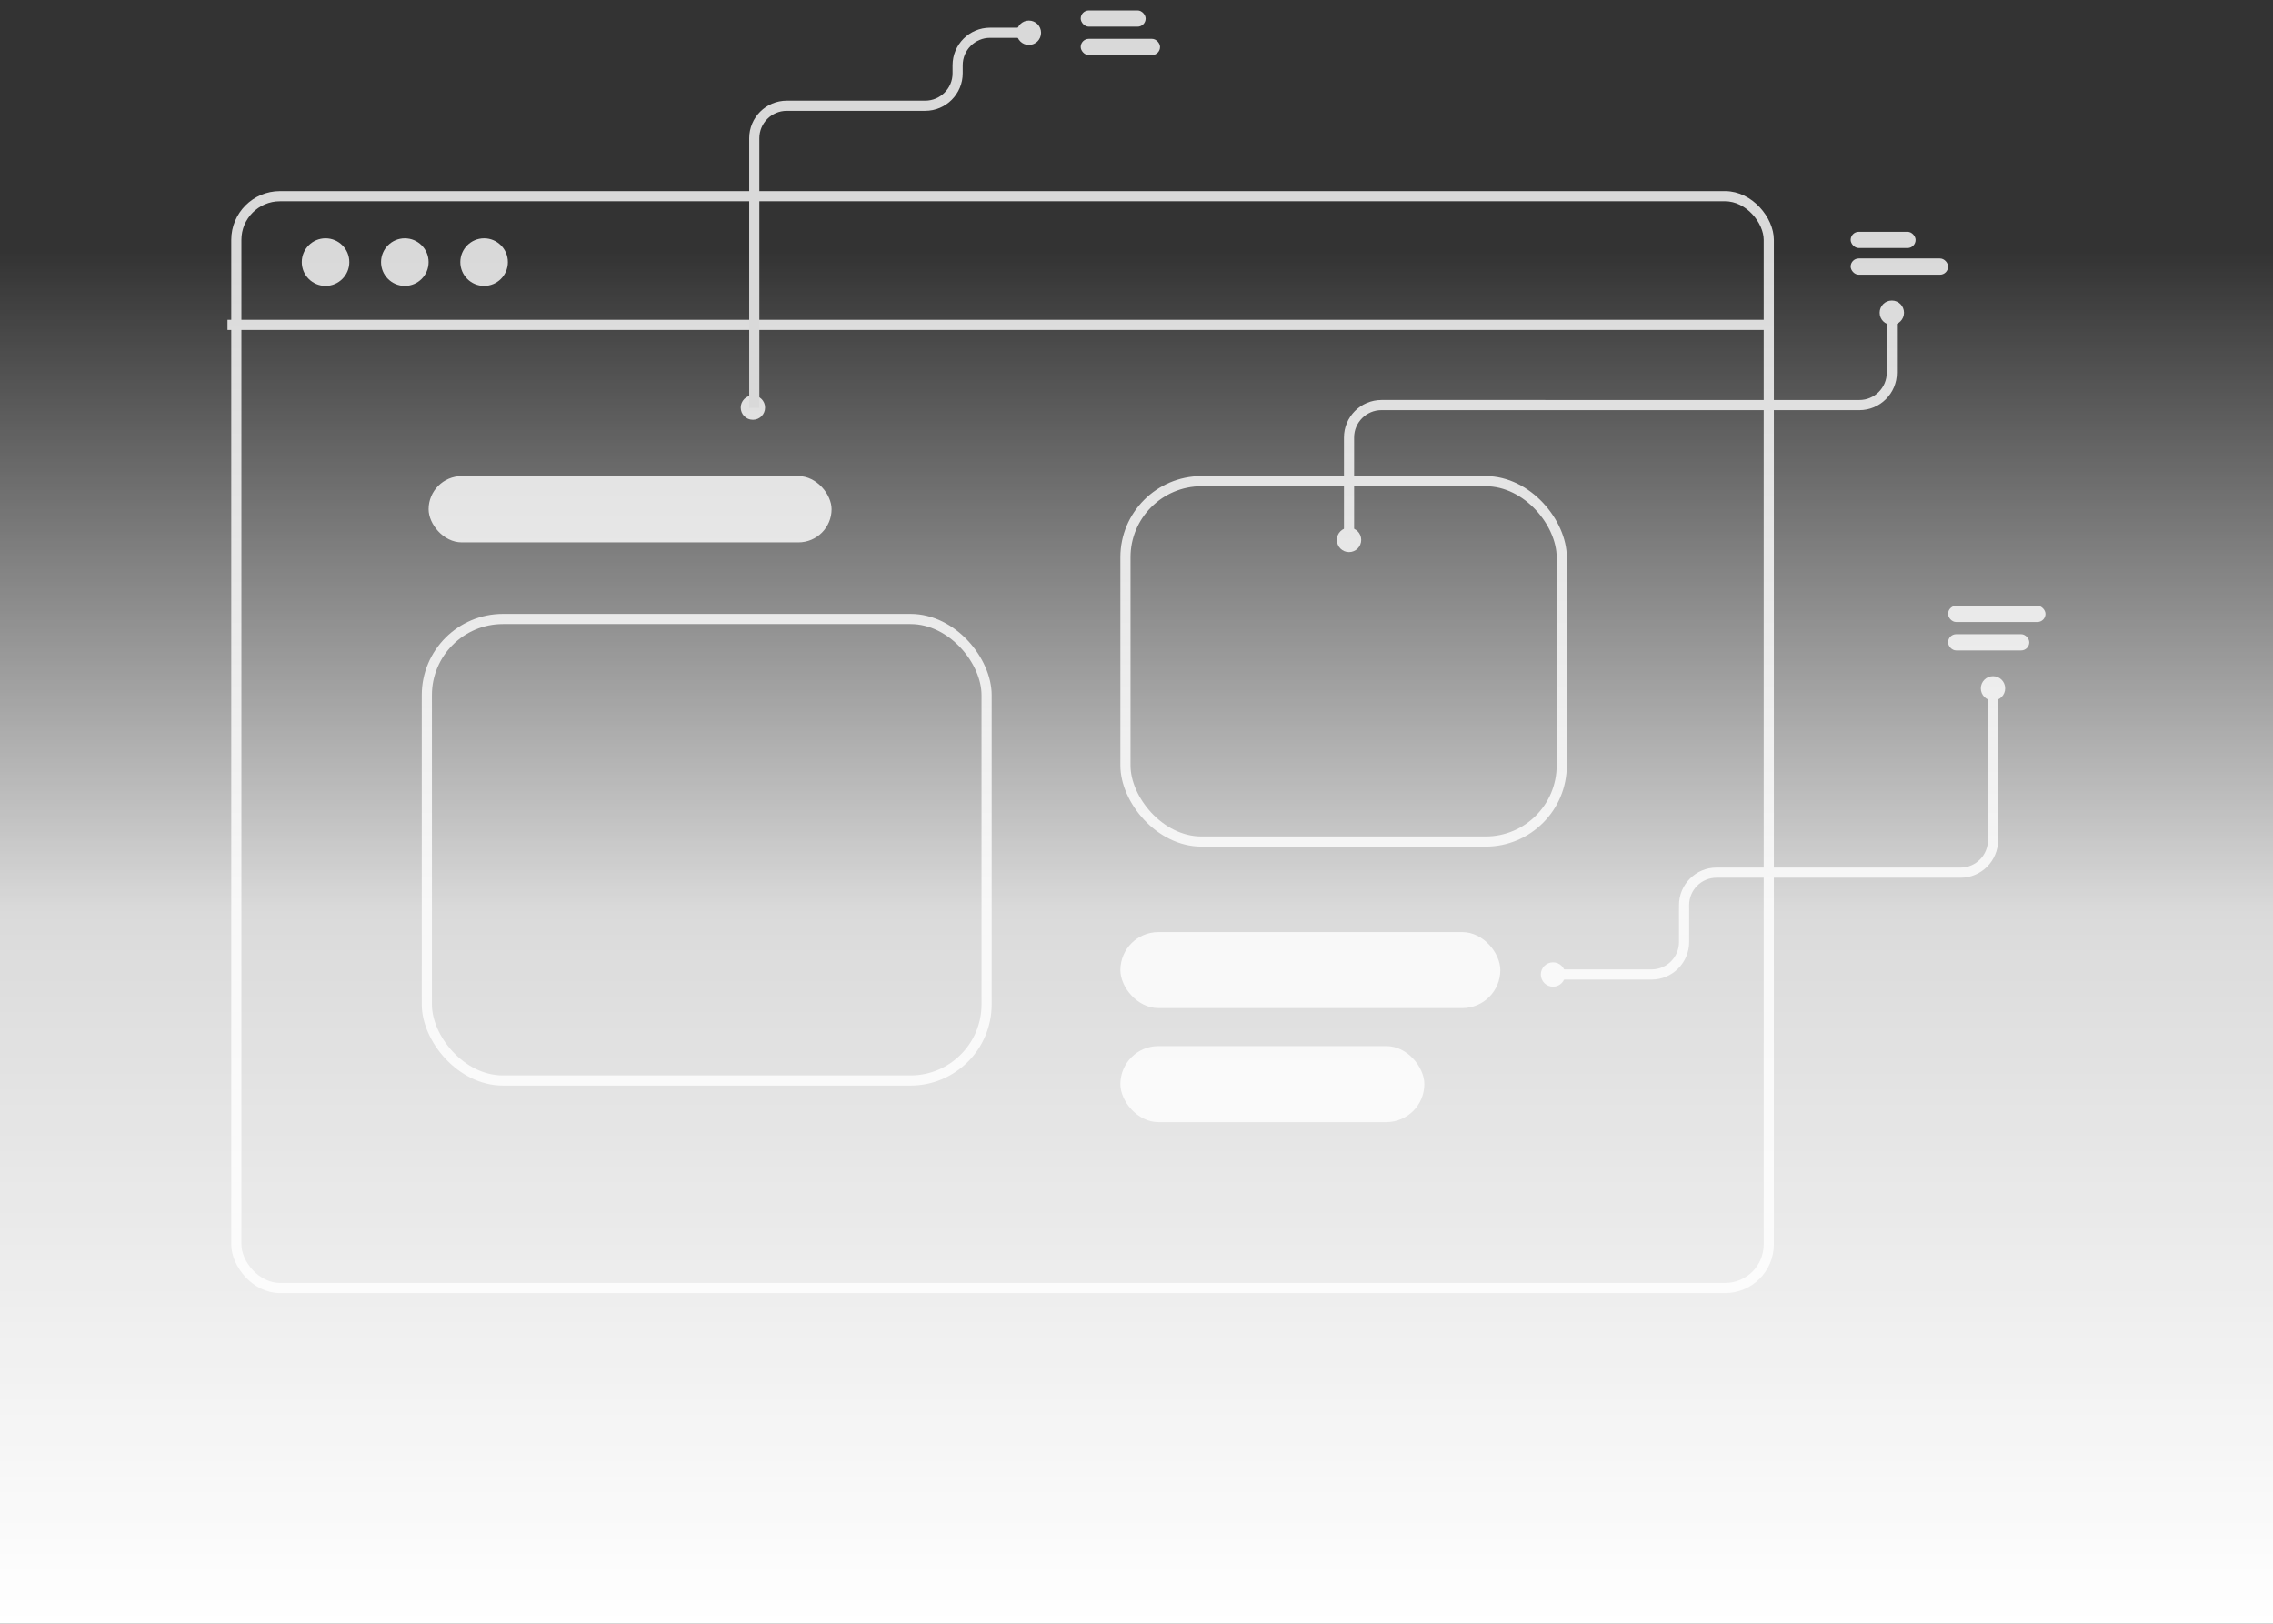 <svg width="280" height="200" viewBox="0 0 280 200" fill="none" xmlns="http://www.w3.org/2000/svg">
<rect x="0" y="0" width="280" height="200" fill="#333333" stroke="none"/>
<rect x="29.113" y="24.166" width="188.776" height="134.483" rx="5.375" stroke="#D9D9D9" stroke-width="1.25"/>
<path d="M218.05 40.016H28.024" stroke="#D9D9D9" stroke-width="1.25"/>
<circle cx="40.103" cy="32.282" r="2.929" fill="#D9D9D9"/>
<circle cx="49.868" cy="32.282" r="2.929" fill="#D9D9D9"/>
<circle cx="59.632" cy="32.282" r="2.929" fill="#D9D9D9"/>
<path d="M191.31 120.033L203.454 120.033C205.663 120.033 207.454 118.242 207.454 116.033L207.454 111.488C207.454 109.279 209.245 107.488 211.454 107.488L241.509 107.488C243.718 107.488 245.509 105.697 245.509 103.488L245.509 84.787" stroke="#D9D9D9" stroke-width="1.25"/>
<path fill-rule="evenodd" clip-rule="evenodd" d="M189.81 120.033C189.81 119.204 190.479 118.533 191.303 118.533H191.318C192.142 118.533 192.81 119.204 192.81 120.033C192.81 120.861 192.142 121.533 191.318 121.533H191.303C190.479 121.533 189.81 120.861 189.81 120.033Z" fill="#D9D9D9"/>
<path fill-rule="evenodd" clip-rule="evenodd" d="M244.009 84.787C244.009 83.958 244.678 83.287 245.502 83.287H245.517C246.341 83.287 247.009 83.958 247.009 84.787C247.009 85.615 246.341 86.287 245.517 86.287H245.502C244.678 86.287 244.009 85.615 244.009 84.787Z" fill="#D9D9D9"/>
<path fill-rule="evenodd" clip-rule="evenodd" d="M164.68 66.505C164.68 65.676 165.348 65.005 166.172 65.005H166.187C167.011 65.005 167.68 65.676 167.68 66.505C167.68 67.333 167.011 68.005 166.187 68.005H166.172C165.348 68.005 164.68 67.333 164.68 66.505Z" fill="#D9D9D9"/>
<path fill-rule="evenodd" clip-rule="evenodd" d="M91.245 50.207C91.245 49.379 91.913 48.707 92.738 48.707H92.753C93.577 48.707 94.245 49.379 94.245 50.207C94.245 51.035 93.577 51.707 92.753 51.707H92.738C91.913 51.707 91.245 51.035 91.245 50.207Z" fill="#D9D9D9"/>
<path fill-rule="evenodd" clip-rule="evenodd" d="M125.246 4.038C125.246 3.21 125.914 2.538 126.738 2.538H126.753C127.578 2.538 128.246 3.21 128.246 4.038C128.246 4.867 127.578 5.538 126.753 5.538H126.738C125.914 5.538 125.246 4.867 125.246 4.038Z" fill="#D9D9D9"/>
<path fill-rule="evenodd" clip-rule="evenodd" d="M231.547 38.516C231.547 37.687 232.216 37.016 233.04 37.016H233.055C233.879 37.016 234.547 37.687 234.547 38.516C234.547 39.344 233.879 40.016 233.055 40.016H233.04C232.216 40.016 231.547 39.344 231.547 38.516Z" fill="#D9D9D9"/>
<rect x="52.797" y="58.644" width="49.641" height="8.163" rx="4.082" fill="#D9D9D9"/>
<rect x="133.128" y="1.288" width="8" height="2" rx="1" fill="#D9D9D9"/>
<rect x="133.128" y="4.788" width="9.773" height="2" rx="1" fill="#D9D9D9"/>
<rect x="227.976" y="28.549" width="8" height="2" rx="1" fill="#D9D9D9"/>
<rect x="227.976" y="31.834" width="12" height="2" rx="1" fill="#D9D9D9"/>
<rect x="239.976" y="74.615" width="12" height="2" rx="1" fill="#D9D9D9"/>
<rect x="239.976" y="78.115" width="10" height="2" rx="1" fill="#D9D9D9"/>
<rect x="138.014" y="114.809" width="46.804" height="9.361" rx="4.68" fill="#D9D9D9"/>
<rect x="138.014" y="128.851" width="37.444" height="9.361" rx="4.68" fill="#D9D9D9"/>
<rect x="52.579" y="76.24" width="68.957" height="56.846" rx="9.375" stroke="#D9D9D9" stroke-width="1.25"/>
<rect x="138.639" y="59.269" width="53.745" height="44.384" rx="9.375" stroke="#D9D9D9" stroke-width="1.25"/>
<path d="M166.18 66.807V53.893C166.18 51.684 167.971 49.893 170.18 49.893L229.047 49.896C231.256 49.897 233.047 48.106 233.047 45.896V38.302" stroke="#D9D9D9" stroke-width="1.25"/>
<rect width="280" height="200" fill="url(#paint0_linear_2112_20)"/>
<path d="M92.916 50.248V17.029C92.916 14.82 94.707 13.029 96.916 13.029H113.968C116.178 13.029 117.968 11.238 117.968 9.029V8.038C117.968 5.829 119.759 4.038 121.968 4.038H126.746" stroke="#D9D9D9" stroke-width="1.25"/>
<defs>
<linearGradient id="paint0_linear_2112_20" x1="140" y1="31" x2="140" y2="200" gradientUnits="userSpaceOnUse">
<stop stop-color="white" stop-opacity="0"/>
<stop offset="0.482" stop-color="white" stop-opacity="0.82"/>
<stop offset="1" stop-color="white"/>
</linearGradient>
</defs>
</svg>
